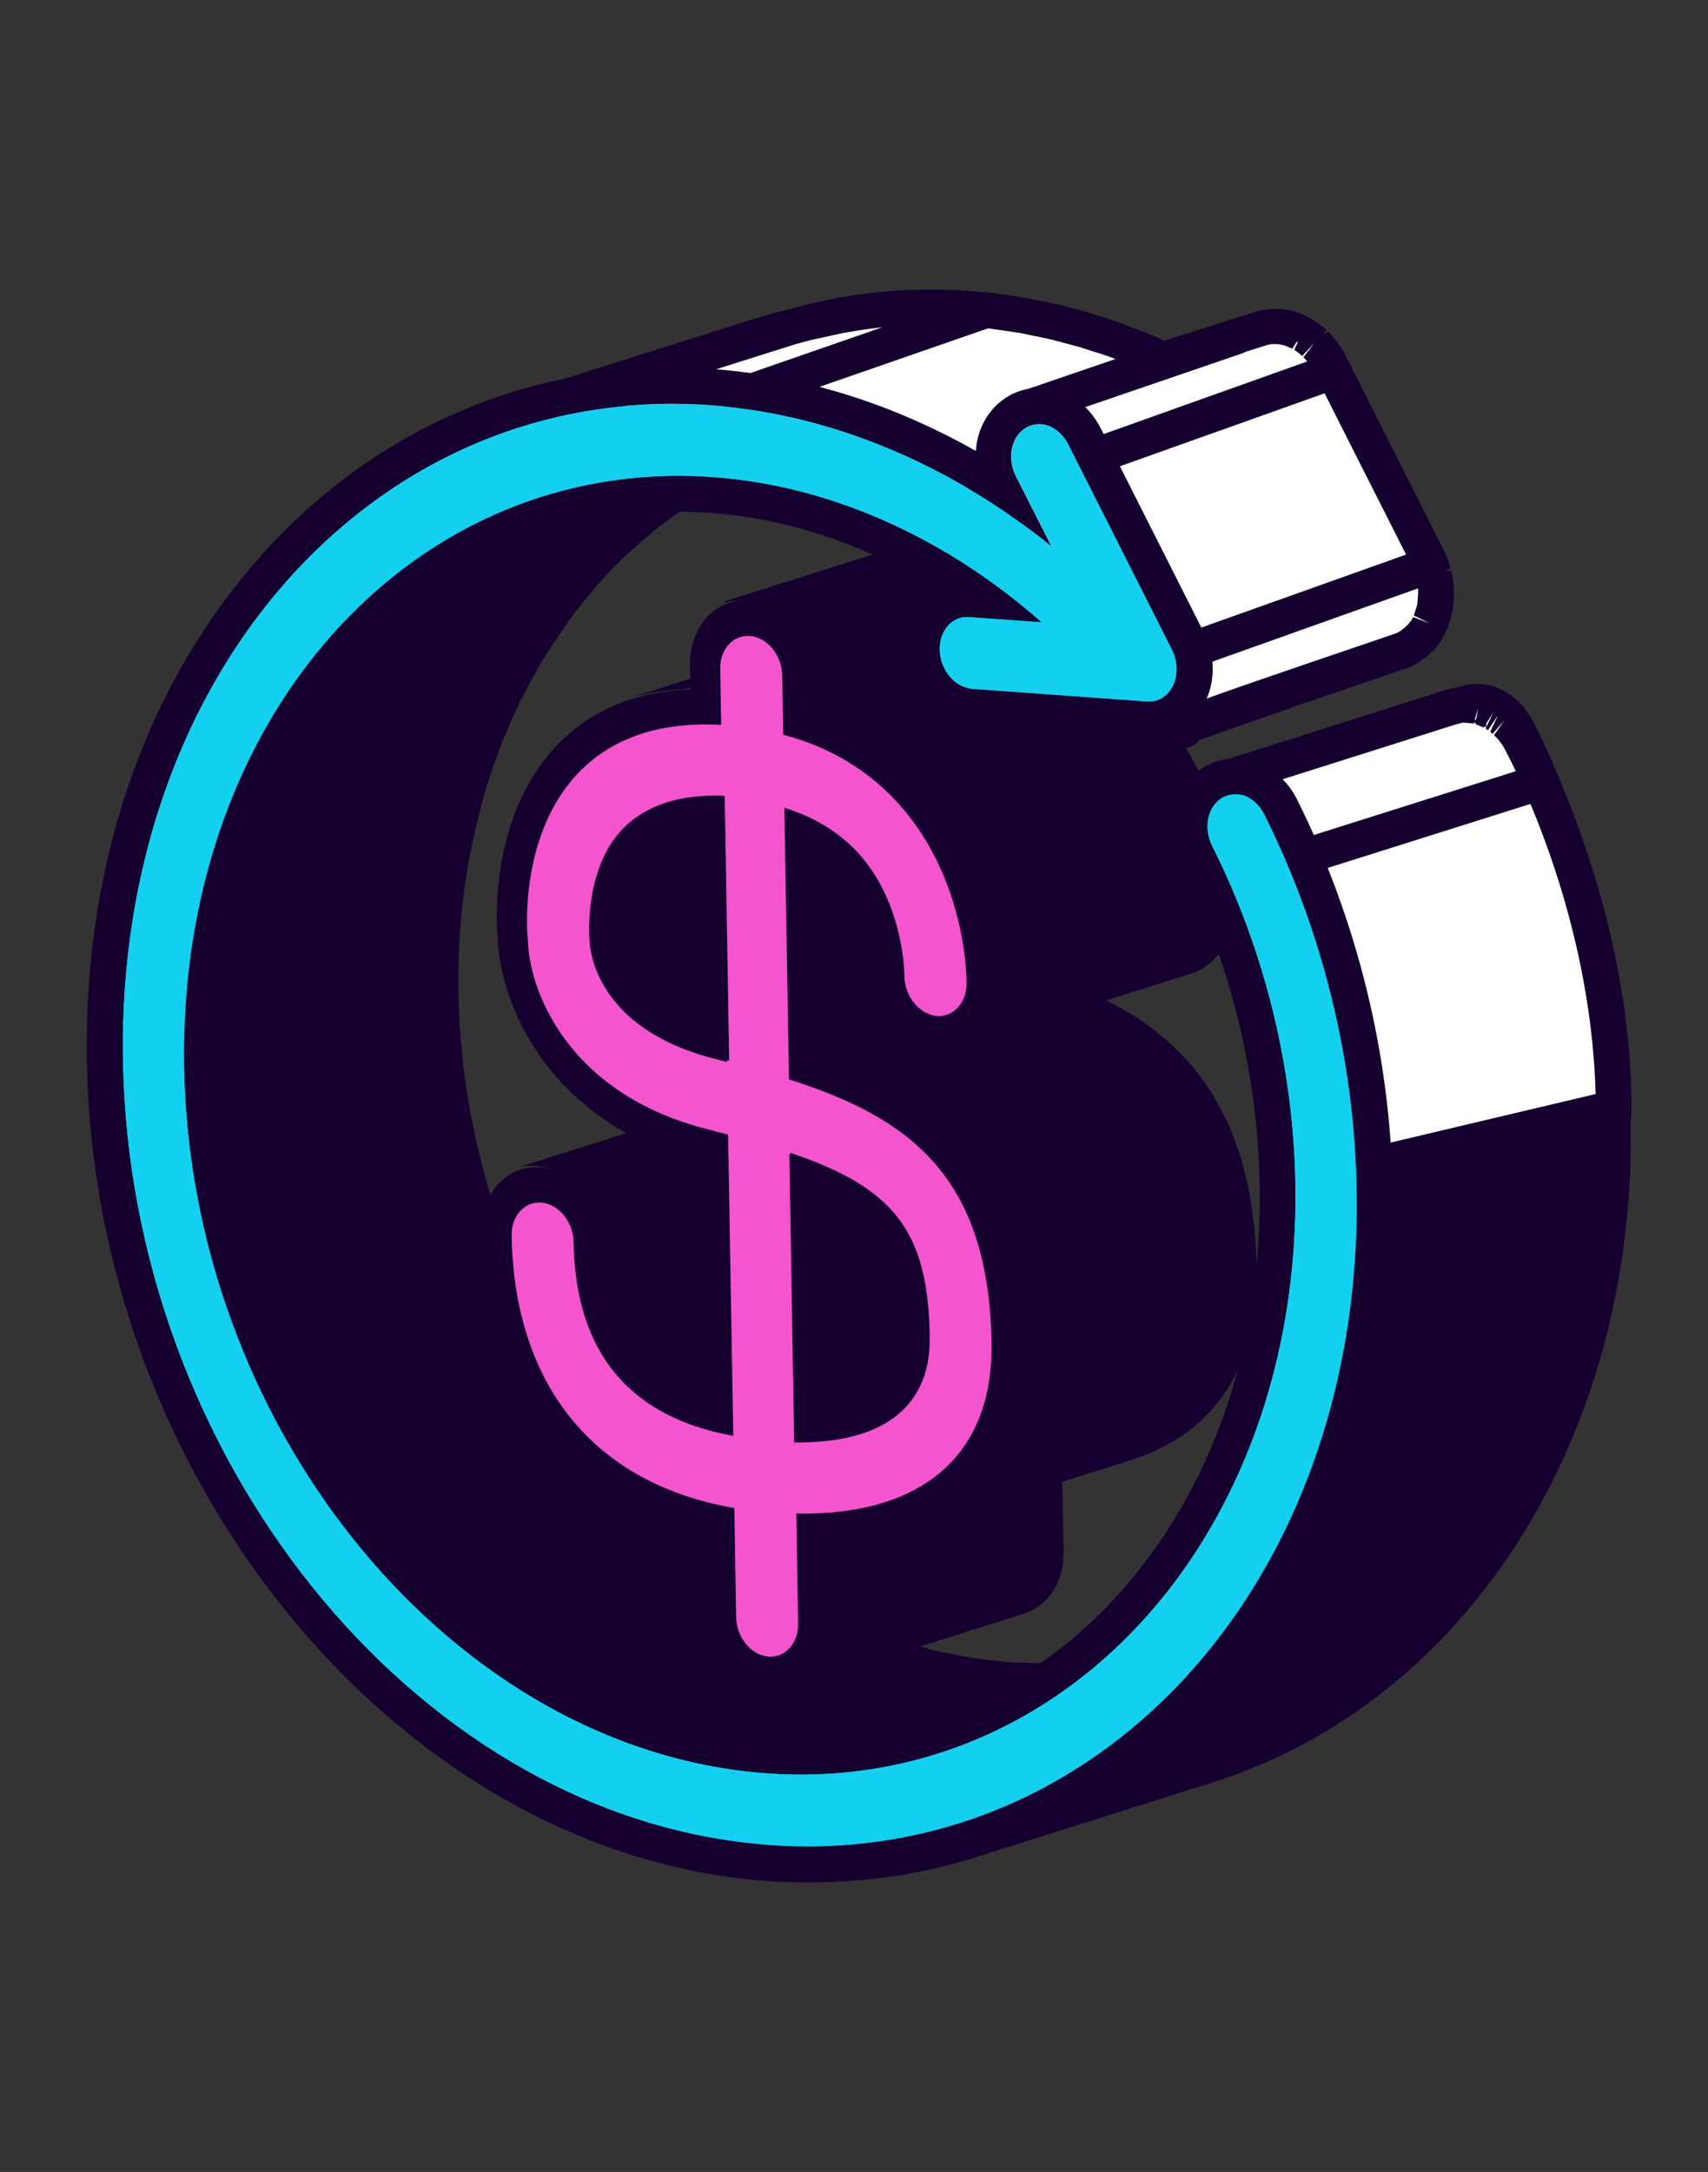 <svg width="118" height="150" viewBox="0 0 118 150" fill="none" xmlns="http://www.w3.org/2000/svg">
<rect x="0" y="0" width="118" height="150" fill="#333333" stroke="none"/>
<g clip-path="url(#clip0_72_34225)">
<path d="M112.705 77.172C112.705 76.493 112.668 75.814 112.631 75.136C112.619 74.864 112.582 74.593 112.569 74.321C112.545 73.865 112.508 73.408 112.471 72.964C112.446 72.668 112.434 72.359 112.397 72.063C112.36 71.742 112.31 71.409 112.273 71.088C112.212 70.545 112.138 70.002 112.063 69.459C112.026 69.2 112.002 68.953 111.965 68.694C111.915 68.398 111.854 68.102 111.804 67.806C111.681 67.09 111.558 66.387 111.409 65.683C111.348 65.412 111.311 65.128 111.249 64.856C111.163 64.474 111.064 64.091 110.978 63.721C110.916 63.474 110.866 63.227 110.805 62.981C110.57 62.043 110.324 61.117 110.04 60.192C110.027 60.142 110.003 60.093 109.99 60.031C109.62 58.81 109.225 57.613 108.781 56.416C108.695 56.194 108.608 55.984 108.522 55.762C108.152 54.799 107.769 53.837 107.35 52.886C107.313 52.788 107.276 52.689 107.238 52.603C106.856 51.727 106.436 50.863 106.017 50.011C105.93 49.839 105.832 49.666 105.733 49.505C105.733 49.505 105.721 49.493 105.721 49.481C105.597 49.283 105.462 49.086 105.313 48.913C105.313 48.913 105.313 48.901 105.301 48.888C105.202 48.777 105.104 48.666 105.005 48.555C104.993 48.543 104.968 48.518 104.956 48.506C104.931 48.481 104.906 48.469 104.894 48.444C104.845 48.407 104.807 48.358 104.758 48.321C104.684 48.247 104.598 48.185 104.524 48.123C104.524 48.123 104.499 48.111 104.487 48.099C104.474 48.099 104.462 48.086 104.45 48.074C104.4 48.037 104.351 48 104.302 47.963C104.228 47.913 104.153 47.864 104.092 47.827C104.067 47.815 104.042 47.802 104.018 47.778C104.005 47.778 103.993 47.765 103.968 47.753C103.944 47.741 103.907 47.716 103.882 47.704C103.808 47.667 103.746 47.63 103.672 47.593C103.611 47.556 103.536 47.531 103.475 47.506C103.413 47.481 103.339 47.457 103.265 47.432C103.191 47.407 103.129 47.383 103.055 47.37C103.018 47.37 102.981 47.358 102.956 47.346C102.944 47.346 102.932 47.346 102.919 47.346C102.895 47.346 102.87 47.346 102.858 47.333C102.784 47.321 102.722 47.296 102.648 47.284C102.574 47.272 102.5 47.259 102.426 47.247C102.426 47.247 102.401 47.247 102.389 47.247C102.327 47.247 102.253 47.247 102.191 47.235C102.105 47.235 102.031 47.235 101.945 47.235C101.858 47.235 101.759 47.235 101.673 47.247C101.574 47.247 101.476 47.272 101.377 47.284C101.254 47.309 101.118 47.346 100.994 47.383L84.422 52.615C84.422 52.615 84.496 52.603 84.533 52.59C84.237 52.677 83.94 52.788 83.669 52.961C83.397 53.121 83.163 53.318 82.953 53.541C82.842 53.306 82.731 53.059 82.595 52.825C82.509 52.664 82.422 52.516 82.336 52.356C82.2 52.097 82.052 51.85 81.892 51.603C81.843 51.517 81.793 51.43 81.744 51.344C81.707 51.282 81.657 51.233 81.62 51.171C81.522 51.011 81.423 50.863 81.312 50.702L97.564 45.569C97.835 45.482 98.094 45.359 98.341 45.199C98.415 45.149 98.489 45.1 98.563 45.038C98.724 44.915 98.884 44.791 99.032 44.643C99.069 44.606 99.119 44.582 99.156 44.544C99.23 44.458 99.304 44.359 99.378 44.273C99.378 44.273 99.39 44.248 99.403 44.248C99.403 44.248 99.403 44.248 99.415 44.236C99.477 44.15 99.538 44.051 99.6 43.952C99.649 43.866 99.699 43.792 99.748 43.705C99.773 43.656 99.797 43.619 99.822 43.57C99.834 43.545 99.847 43.508 99.859 43.483C99.896 43.409 99.921 43.335 99.945 43.273C99.97 43.2 100.007 43.125 100.032 43.039C100.057 42.965 100.081 42.891 100.106 42.805C100.131 42.73 100.143 42.657 100.168 42.57C100.168 42.521 100.192 42.471 100.192 42.422C100.192 42.422 100.192 42.41 100.192 42.397C100.192 42.373 100.192 42.348 100.205 42.336C100.217 42.262 100.229 42.175 100.242 42.101C100.242 42.015 100.266 41.941 100.266 41.854C100.266 41.768 100.279 41.682 100.279 41.595C100.279 41.509 100.279 41.422 100.279 41.336C100.279 41.287 100.279 41.237 100.279 41.176V41.151C100.279 41.114 100.279 41.089 100.279 41.052C100.279 40.954 100.266 40.855 100.254 40.756C100.254 40.645 100.229 40.546 100.217 40.435C100.192 40.312 100.18 40.188 100.143 40.065C100.143 40.016 100.118 39.966 100.106 39.929C100.106 39.905 100.094 39.88 100.081 39.855C100.057 39.781 100.044 39.707 100.02 39.633C99.945 39.386 99.859 39.152 99.76 38.917C99.723 38.831 99.686 38.757 99.649 38.671L92.48 24.492C92.393 24.331 92.307 24.171 92.208 24.011C92.208 24.011 92.196 23.986 92.183 23.974C92.06 23.776 91.912 23.579 91.764 23.406C91.764 23.406 91.764 23.406 91.764 23.393C91.665 23.282 91.567 23.171 91.468 23.06C91.443 23.036 91.418 23.023 91.406 22.999C91.381 22.974 91.357 22.949 91.332 22.937C91.295 22.9 91.258 22.863 91.209 22.826C91.135 22.752 91.048 22.69 90.974 22.628C90.962 22.628 90.95 22.604 90.937 22.604C90.925 22.604 90.912 22.579 90.9 22.567C90.851 22.53 90.801 22.493 90.764 22.468C90.69 22.419 90.616 22.369 90.555 22.332C90.53 22.32 90.493 22.295 90.468 22.283C90.456 22.283 90.444 22.271 90.419 22.258C90.394 22.246 90.37 22.221 90.332 22.209C90.258 22.172 90.197 22.135 90.123 22.098C90.061 22.061 89.987 22.036 89.913 22.011C89.851 21.987 89.777 21.962 89.716 21.937C89.641 21.913 89.58 21.888 89.506 21.876C89.469 21.876 89.432 21.851 89.395 21.851C89.382 21.851 89.37 21.851 89.358 21.851C89.333 21.851 89.321 21.851 89.296 21.839C89.222 21.826 89.16 21.802 89.086 21.789C89.012 21.777 88.938 21.765 88.864 21.752C88.864 21.752 88.839 21.752 88.827 21.752C88.765 21.752 88.691 21.74 88.63 21.74C88.543 21.74 88.457 21.74 88.37 21.74C88.284 21.74 88.185 21.74 88.099 21.752C88 21.752 87.889 21.777 87.79 21.802C87.655 21.826 87.531 21.863 87.408 21.9L85.582 22.48L80.201 24.183C80.004 24.097 79.806 24.011 79.597 23.924C79.313 23.801 79.041 23.665 78.757 23.554C78.683 23.517 78.597 23.492 78.523 23.468C78.165 23.32 77.807 23.184 77.449 23.048C77.166 22.937 76.882 22.814 76.586 22.715C76.499 22.69 76.425 22.666 76.339 22.628C75.981 22.505 75.623 22.394 75.265 22.283C74.981 22.197 74.685 22.085 74.401 21.999C74.315 21.974 74.229 21.95 74.142 21.925C73.772 21.814 73.402 21.728 73.032 21.629C72.748 21.555 72.464 21.468 72.168 21.394C72.081 21.37 71.995 21.357 71.909 21.345C71.514 21.259 71.119 21.185 70.724 21.098C70.44 21.037 70.156 20.975 69.873 20.925C69.799 20.913 69.712 20.901 69.638 20.889C69.206 20.814 68.762 20.753 68.33 20.703C68.059 20.666 67.787 20.617 67.503 20.58C67.38 20.568 67.257 20.555 67.133 20.543C66.43 20.469 65.739 20.42 65.048 20.383C65.01 20.383 64.986 20.383 64.949 20.383C64.838 20.383 64.739 20.383 64.628 20.383C63.949 20.358 63.283 20.346 62.617 20.358C62.505 20.358 62.394 20.358 62.271 20.358C62.16 20.358 62.049 20.37 61.938 20.383C61.099 20.407 60.26 20.457 59.445 20.531C59.433 20.531 59.408 20.531 59.396 20.531C59.396 20.531 59.396 20.531 59.383 20.531C59.322 20.531 59.26 20.543 59.198 20.555C58.668 20.617 58.137 20.679 57.606 20.753C57.409 20.777 57.212 20.814 57.014 20.852C56.718 20.901 56.422 20.95 56.126 21C56.052 21.012 55.978 21.037 55.904 21.049C55.459 21.135 55.027 21.234 54.596 21.345C54.386 21.394 54.164 21.444 53.954 21.493C53.312 21.654 52.683 21.839 52.053 22.036L35.481 27.268C35.814 27.157 36.159 27.071 36.492 26.985C18.821 31.859 6.296 50.036 6.679 73.013C7.172 101.704 27.632 127.162 52.288 129.753C57.631 130.321 62.74 129.753 67.454 128.248C67.417 128.248 67.38 128.272 67.343 128.285L83.916 123.052C84.619 122.83 85.31 122.584 85.989 122.312C86.162 122.238 86.347 122.176 86.519 122.102C87.149 121.843 87.778 121.584 88.395 121.288C88.445 121.263 88.494 121.238 88.543 121.214C89.197 120.905 89.851 120.56 90.481 120.214C90.641 120.128 90.814 120.029 90.974 119.93C91.542 119.61 92.097 119.276 92.64 118.919C92.714 118.869 92.8 118.82 92.875 118.77C93.479 118.376 94.084 117.956 94.664 117.524C94.812 117.413 94.96 117.302 95.108 117.191C95.614 116.808 96.108 116.414 96.589 116.006C96.688 115.932 96.774 115.858 96.873 115.772C97.428 115.291 97.971 114.797 98.502 114.291C98.637 114.168 98.761 114.032 98.884 113.908C99.329 113.464 99.773 113.02 100.205 112.551C100.279 112.477 100.353 112.403 100.414 112.329C100.451 112.292 100.476 112.255 100.501 112.218C100.945 111.724 101.377 111.218 101.809 110.712C101.883 110.614 101.957 110.515 102.043 110.429C102.389 109.997 102.722 109.565 103.055 109.12C103.105 109.046 103.166 108.985 103.216 108.923C103.265 108.861 103.302 108.787 103.351 108.726C103.968 107.874 104.561 107.01 105.116 106.109C105.153 106.06 105.19 106.011 105.215 105.961C105.264 105.887 105.301 105.801 105.35 105.715C105.832 104.925 106.301 104.123 106.733 103.296C106.745 103.271 106.757 103.247 106.782 103.222C106.819 103.148 106.856 103.074 106.893 103C107.251 102.321 107.584 101.618 107.917 100.914C107.967 100.816 108.016 100.729 108.053 100.63C108.078 100.569 108.102 100.507 108.127 100.458C108.448 99.742 108.744 99.026 109.04 98.286C109.053 98.249 109.077 98.212 109.09 98.175C109.139 98.064 109.164 97.94 109.213 97.829C109.435 97.249 109.645 96.669 109.842 96.077C109.879 95.966 109.929 95.855 109.966 95.731C110.003 95.633 110.027 95.522 110.064 95.423C110.262 94.831 110.435 94.226 110.607 93.621C110.632 93.51 110.669 93.412 110.706 93.3C110.706 93.276 110.718 93.239 110.731 93.214C110.928 92.498 111.113 91.77 111.274 91.042C111.274 90.993 111.298 90.944 111.311 90.906C111.348 90.758 111.372 90.61 111.397 90.462C111.521 89.919 111.632 89.364 111.73 88.809C111.755 88.698 111.78 88.574 111.804 88.463C111.829 88.327 111.841 88.192 111.866 88.043C111.952 87.525 112.039 86.995 112.113 86.464C112.138 86.304 112.162 86.143 112.187 85.983C112.187 85.909 112.199 85.822 112.212 85.748C112.31 85.02 112.384 84.28 112.458 83.539C112.458 83.502 112.458 83.478 112.458 83.441C112.458 83.441 112.458 83.441 112.458 83.428C112.532 82.638 112.582 81.849 112.619 81.047C112.619 80.973 112.619 80.886 112.631 80.812C112.631 80.652 112.631 80.504 112.631 80.343C112.656 79.726 112.668 79.109 112.668 78.492C112.668 78.344 112.668 78.196 112.668 78.048C112.668 77.764 112.668 77.48 112.668 77.197L112.705 77.172ZM38.948 32.513C39.121 32.34 39.318 32.18 39.491 32.019C40.034 31.513 40.602 31.032 41.169 30.563C41.392 30.378 41.614 30.193 41.848 30.02C42.514 29.502 43.206 29.008 43.897 28.539C43.995 28.478 44.094 28.404 44.193 28.33C44.39 28.194 44.612 28.083 44.822 27.959C45.044 27.959 45.266 27.922 45.476 27.922C45.55 27.922 45.636 27.922 45.711 27.922C45.883 27.922 46.068 27.922 46.241 27.922C46.883 27.922 47.512 27.922 48.166 27.947C48.277 27.947 48.388 27.947 48.499 27.947C49.178 27.984 49.869 28.033 50.548 28.108C51.486 28.206 52.424 28.342 53.349 28.515C53.534 28.552 53.732 28.601 53.917 28.638C54.287 28.712 54.657 28.799 55.027 28.885C54.781 28.959 54.521 29.021 54.275 29.107L37.702 34.339C37.702 34.339 37.64 34.364 37.603 34.376C37.356 34.45 37.122 34.549 36.875 34.635C37.529 33.907 38.22 33.216 38.911 32.538L38.948 32.513ZM50.067 106.801C49.45 106.319 48.845 105.813 48.253 105.295C48.203 105.246 48.154 105.196 48.105 105.159C47.475 104.604 46.858 104.012 46.254 103.407C46.118 103.271 45.982 103.136 45.846 103C45.76 102.913 45.686 102.815 45.599 102.728C45.649 102.753 45.698 102.778 45.748 102.79C46.068 102.926 46.389 103.049 46.71 103.16C46.772 103.185 46.834 103.197 46.883 103.222C46.982 103.259 47.08 103.284 47.179 103.321C47.377 103.382 47.562 103.456 47.759 103.506C47.969 103.567 48.191 103.617 48.401 103.678C48.524 103.715 48.635 103.74 48.759 103.777C48.82 103.79 48.882 103.814 48.944 103.827C49.388 103.925 49.832 104.024 50.289 104.098C50.326 104.098 50.363 104.11 50.4 104.123L50.449 107.109C50.313 106.998 50.165 106.899 50.03 106.788L50.067 106.801ZM53.448 53.01C53.497 52.837 53.559 52.664 53.621 52.492C53.658 52.405 53.682 52.306 53.719 52.22C53.806 51.986 53.904 51.751 54.003 51.517C54.028 51.467 54.04 51.43 54.065 51.381C54.139 51.208 54.225 51.048 54.312 50.887C54.534 50.949 54.756 51.011 54.966 51.085C55.027 51.109 55.101 51.122 55.163 51.147C55.546 51.282 55.904 51.43 56.274 51.578C56.36 51.615 56.434 51.653 56.52 51.69C56.669 51.751 56.804 51.825 56.952 51.899L53.46 53.01H53.448ZM50.079 41.632C50.301 41.558 50.523 41.509 50.77 41.496C51.005 41.472 51.251 41.472 51.498 41.496C51.782 41.521 52.066 41.595 52.337 41.682C52.337 41.682 52.337 41.682 52.35 41.682C52.621 41.768 52.88 41.891 53.127 42.039C53.127 42.039 53.139 42.039 53.152 42.052C53.398 42.2 53.633 42.373 53.855 42.57C53.966 42.669 54.065 42.792 54.176 42.903L50.795 43.965C50.61 44.026 50.449 44.125 50.289 44.236C50.239 44.273 50.202 44.31 50.165 44.347C50.116 44.397 50.054 44.434 50.005 44.483C49.956 44.532 49.919 44.594 49.869 44.643C49.844 44.68 49.82 44.717 49.795 44.754C49.795 44.754 49.795 44.767 49.783 44.779C49.758 44.816 49.733 44.865 49.709 44.915C49.684 44.952 49.672 45.001 49.647 45.038C49.635 45.075 49.61 45.112 49.598 45.161C49.585 45.199 49.573 45.236 49.561 45.273C49.548 45.31 49.536 45.347 49.524 45.384C49.524 45.421 49.511 45.445 49.499 45.482C49.499 45.519 49.487 45.556 49.474 45.593C49.474 45.63 49.462 45.667 49.45 45.717C49.45 45.754 49.45 45.803 49.437 45.84C49.437 45.877 49.437 45.927 49.437 45.964C49.437 46.013 49.437 46.05 49.437 46.099C49.437 46.112 49.437 46.124 49.437 46.136V46.322L43.304 48.259C43.884 48.074 44.501 47.938 45.131 47.827C45.266 47.802 45.414 47.79 45.55 47.765C46.142 47.679 46.747 47.605 47.377 47.58L49.437 46.926L49.474 48.901L48.425 49.234C48.142 49.32 47.858 49.419 47.574 49.505L44.057 50.616C43.576 50.764 43.119 50.949 42.675 51.159C42.527 51.233 42.391 51.307 42.255 51.393C41.971 51.541 41.688 51.702 41.416 51.875C41.256 51.973 41.108 52.097 40.96 52.208C40.725 52.38 40.491 52.553 40.269 52.751C40.12 52.886 39.972 53.035 39.837 53.17C39.701 53.306 39.565 53.417 39.429 53.553C39.306 53.689 39.183 53.824 39.072 53.96C38.961 54.108 38.849 54.244 38.738 54.392C38.677 54.478 38.627 54.552 38.566 54.639C38.492 54.75 38.417 54.861 38.343 54.972C38.306 55.034 38.257 55.095 38.22 55.157C38.146 55.281 38.072 55.416 37.998 55.54C37.949 55.614 37.899 55.7 37.862 55.774C37.85 55.799 37.825 55.836 37.813 55.86C37.69 56.095 37.578 56.317 37.48 56.551C37.48 56.551 37.48 56.576 37.467 56.589C37.443 56.638 37.43 56.675 37.418 56.724C37.344 56.897 37.27 57.082 37.196 57.255C37.171 57.317 37.159 57.366 37.134 57.428C37.097 57.514 37.072 57.6 37.035 57.699C36.998 57.785 36.974 57.872 36.937 57.958C36.9 58.069 36.875 58.168 36.838 58.279C36.813 58.365 36.776 58.464 36.752 58.551C36.752 58.588 36.727 58.637 36.715 58.686C36.665 58.859 36.628 59.02 36.591 59.192C36.579 59.266 36.554 59.328 36.542 59.402C36.542 59.414 36.542 59.427 36.542 59.451C36.48 59.723 36.431 59.982 36.381 60.229C36.381 60.291 36.357 60.352 36.357 60.426C36.32 60.636 36.283 60.846 36.258 61.043C36.258 61.043 36.258 61.043 36.258 61.056C36.221 61.34 36.196 61.611 36.172 61.882C36.172 61.882 36.172 61.882 36.172 61.895C36.172 61.932 36.172 61.969 36.172 62.006C36.147 62.24 36.135 62.475 36.122 62.684C36.122 62.709 36.122 62.734 36.122 62.759C36.122 62.808 36.122 62.845 36.122 62.907C36.122 63.129 36.122 63.326 36.122 63.511C36.122 63.548 36.122 63.585 36.122 63.61C36.122 63.647 36.122 63.672 36.122 63.696C36.122 63.758 36.122 63.807 36.122 63.869C36.122 63.968 36.122 64.054 36.122 64.141C36.122 64.19 36.122 64.227 36.122 64.264C36.122 64.289 36.122 64.313 36.122 64.338C36.122 64.4 36.122 64.449 36.122 64.499C36.122 64.523 36.122 64.548 36.122 64.56C36.122 64.634 36.122 64.696 36.135 64.745C36.135 64.745 36.135 64.745 36.135 64.758C36.135 64.758 36.135 64.77 36.135 64.782C36.135 64.869 36.135 64.955 36.135 65.041C36.135 65.177 36.147 65.313 36.172 65.461C36.172 65.473 36.172 65.486 36.172 65.498C36.184 65.646 36.209 65.794 36.233 65.955C36.233 66.004 36.258 66.066 36.258 66.115C36.27 66.201 36.295 66.288 36.307 66.374C36.32 66.448 36.332 66.522 36.357 66.609C36.369 66.683 36.394 66.757 36.406 66.819C36.443 66.967 36.48 67.127 36.529 67.287C36.554 67.362 36.566 67.423 36.591 67.497C36.616 67.584 36.653 67.658 36.678 67.744C36.715 67.855 36.752 67.978 36.801 68.09C36.863 68.262 36.937 68.435 36.998 68.62C37.048 68.731 37.097 68.855 37.147 68.966C37.171 69.015 37.184 69.064 37.208 69.101C37.27 69.249 37.356 69.398 37.43 69.558C37.48 69.657 37.529 69.755 37.578 69.854C37.739 70.15 37.899 70.447 38.084 70.743C38.084 70.743 38.084 70.743 38.084 70.755C38.27 71.051 38.467 71.347 38.689 71.644C38.763 71.742 38.837 71.829 38.911 71.927C39.022 72.075 39.133 72.224 39.257 72.372C39.294 72.421 39.343 72.47 39.392 72.52C39.516 72.668 39.652 72.803 39.787 72.951C39.886 73.063 39.985 73.174 40.084 73.272C40.145 73.334 40.219 73.396 40.281 73.457C40.38 73.544 40.478 73.643 40.565 73.729C40.651 73.815 40.737 73.902 40.824 73.976C40.972 74.099 41.12 74.223 41.281 74.346C41.342 74.395 41.404 74.457 41.466 74.506C41.49 74.531 41.515 74.556 41.552 74.58C41.786 74.766 42.033 74.938 42.28 75.111C42.342 75.148 42.403 75.197 42.465 75.234C42.539 75.284 42.613 75.333 42.687 75.382C42.798 75.457 42.922 75.531 43.033 75.617C43.292 75.777 43.551 75.925 43.822 76.074C43.822 76.074 43.822 76.074 43.835 76.074C44.106 76.222 44.378 76.357 44.662 76.493C44.81 76.567 44.958 76.629 45.106 76.691C45.192 76.728 45.279 76.765 45.365 76.802C45.439 76.826 45.501 76.863 45.575 76.9C45.859 77.024 46.155 77.135 46.463 77.246L35.653 80.664C35.876 80.59 36.098 80.553 36.332 80.528C36.566 80.504 36.813 80.504 37.06 80.528C37.344 80.553 37.628 80.627 37.899 80.713C37.899 80.713 37.899 80.713 37.912 80.713C38.183 80.8 38.442 80.923 38.689 81.071C38.689 81.071 38.701 81.071 38.714 81.084C38.961 81.232 39.195 81.404 39.417 81.602C39.528 81.701 39.627 81.824 39.738 81.935L36.369 82.996C36.184 83.058 36.024 83.157 35.863 83.268C35.814 83.305 35.777 83.342 35.74 83.379C35.69 83.428 35.629 83.465 35.579 83.515C35.53 83.564 35.493 83.626 35.444 83.675C35.419 83.712 35.394 83.749 35.37 83.786C35.37 83.786 35.37 83.799 35.357 83.811C35.333 83.848 35.308 83.897 35.283 83.947C35.258 83.984 35.246 84.033 35.221 84.07C35.209 84.107 35.184 84.144 35.172 84.193C35.16 84.23 35.147 84.267 35.135 84.317C35.123 84.354 35.11 84.391 35.098 84.44C35.098 84.44 35.086 84.514 35.073 84.539C35.073 84.576 35.061 84.613 35.049 84.662C35.049 84.699 35.036 84.736 35.024 84.786C35.024 84.823 35.024 84.872 35.012 84.909C35.012 84.946 35.012 84.996 35.012 85.032C35.012 85.082 35.012 85.119 35.012 85.168C35.012 85.181 35.012 85.193 35.012 85.205C35.012 85.427 35.024 85.662 35.036 85.884C35.012 85.822 34.987 85.761 34.962 85.687C34.925 85.588 34.888 85.489 34.851 85.39C34.518 84.49 34.21 83.564 33.926 82.638C33.839 82.342 33.741 82.046 33.654 81.75C33.568 81.466 33.494 81.182 33.42 80.899C33.321 80.528 33.222 80.146 33.136 79.776C33.062 79.492 33 79.208 32.926 78.924C32.864 78.677 32.815 78.418 32.766 78.171C32.605 77.406 32.457 76.641 32.334 75.864C32.297 75.666 32.26 75.481 32.235 75.284C32.112 74.469 32.001 73.655 31.927 72.828C31.914 72.68 31.902 72.52 31.89 72.372C31.828 71.742 31.779 71.113 31.741 70.484C31.704 69.842 31.68 69.213 31.668 68.558C31.655 67.472 31.668 66.399 31.717 65.338C31.717 65.165 31.741 64.98 31.754 64.807C31.803 63.943 31.877 63.079 31.976 62.24C32.001 62.068 32.013 61.895 32.038 61.722C32.161 60.784 32.309 59.871 32.482 58.958C32.519 58.76 32.568 58.563 32.605 58.365C32.778 57.514 32.975 56.687 33.185 55.86C33.21 55.774 33.235 55.675 33.247 55.589C33.494 54.713 33.765 53.849 34.049 53.01C34.123 52.788 34.21 52.566 34.284 52.343C34.53 51.653 34.802 50.986 35.086 50.32C35.16 50.135 35.234 49.95 35.32 49.764C35.69 48.938 36.085 48.123 36.505 47.333C36.616 47.124 36.739 46.914 36.863 46.704C37.184 46.124 37.517 45.532 37.875 44.976C38.146 44.557 38.43 44.15 38.714 43.73C38.985 43.335 39.257 42.916 39.541 42.533C39.639 42.397 39.75 42.274 39.849 42.138C40.306 41.546 40.787 40.966 41.268 40.411C41.342 40.324 41.428 40.225 41.503 40.139C42.058 39.522 42.638 38.93 43.242 38.35C43.391 38.202 43.551 38.066 43.712 37.93C44.18 37.498 44.662 37.091 45.143 36.696C45.328 36.536 45.526 36.388 45.723 36.24C46.192 35.882 46.673 35.536 47.154 35.203C48.314 35.203 49.487 35.24 50.671 35.376C54.127 35.734 57.532 36.672 60.815 38.128L50.054 41.533L50.079 41.632ZM62.913 97.792L67.836 96.237C67.812 96.348 67.799 96.484 67.775 96.595C67.775 96.62 67.775 96.645 67.762 96.669C67.614 97.237 67.429 97.78 67.195 98.286C67.195 98.298 67.195 98.311 67.17 98.335C67.084 98.533 66.96 98.693 66.862 98.891C66.343 98.804 65.837 98.693 65.344 98.57C65.22 98.545 65.109 98.508 64.998 98.471C64.579 98.36 64.171 98.237 63.764 98.113C63.666 98.076 63.567 98.051 63.468 98.014C63.271 97.953 63.098 97.866 62.913 97.792ZM69.959 127.335C69.959 127.335 69.984 127.335 69.996 127.322C69.996 127.322 69.971 127.322 69.971 127.335H69.959ZM82.41 115.648C81.769 116.352 81.114 117.018 80.436 117.672C80.263 117.845 80.078 118.005 79.893 118.166C79.338 118.672 78.782 119.153 78.202 119.622C77.98 119.807 77.758 119.992 77.523 120.165C76.857 120.683 76.178 121.177 75.475 121.646C75.475 121.646 75.463 121.646 75.45 121.658C75.278 121.769 75.105 121.893 74.92 122.004C74.796 122.078 74.66 122.152 74.537 122.226C74.278 122.238 74.019 122.263 73.747 122.275C73.538 122.275 73.316 122.275 73.106 122.287C72.464 122.287 71.835 122.287 71.181 122.263C71.045 122.263 70.921 122.263 70.786 122.263C70.132 122.226 69.465 122.176 68.799 122.115C68.404 122.078 68.022 122.016 67.627 121.954C67.207 121.893 66.787 121.843 66.38 121.769C66.035 121.707 65.677 121.633 65.331 121.572C64.974 121.498 64.616 121.436 64.258 121.35C64.529 121.276 64.788 121.201 65.06 121.115L73.056 118.585L81.62 115.883C81.904 115.796 82.176 115.685 82.447 115.587C82.422 115.611 82.41 115.636 82.385 115.661L82.41 115.648ZM72.995 117.29C72.995 117.29 73.032 117.265 73.044 117.253C73.032 117.253 73.007 117.277 72.995 117.29ZM72.254 114.859C71.748 114.859 71.23 114.859 70.724 114.834C70.613 114.834 70.502 114.834 70.391 114.834C69.835 114.809 69.268 114.76 68.7 114.698C68.367 114.661 68.034 114.612 67.701 114.562C67.343 114.513 66.985 114.464 66.639 114.402C66.343 114.353 66.047 114.291 65.751 114.229C65.43 114.168 65.109 114.106 64.776 114.032C64.468 113.958 64.171 113.884 63.875 113.797C63.776 113.773 63.666 113.748 63.567 113.711L70.773 111.428C71.045 111.342 71.292 111.218 71.526 111.07C71.588 111.033 71.65 110.996 71.699 110.959C71.909 110.811 72.106 110.651 72.291 110.453C72.291 110.441 72.316 110.429 72.328 110.416C72.328 110.416 72.328 110.416 72.341 110.404C72.341 110.392 72.365 110.379 72.378 110.367C72.452 110.28 72.526 110.194 72.6 110.108C72.649 110.046 72.686 109.972 72.736 109.91C72.736 109.898 72.76 109.886 72.772 109.861C72.772 109.861 72.785 109.836 72.797 109.824C72.847 109.737 72.896 109.651 72.945 109.565C72.982 109.491 73.032 109.404 73.069 109.318C73.069 109.318 73.069 109.293 73.081 109.281V109.256C73.106 109.207 73.13 109.145 73.155 109.083C73.18 109.009 73.217 108.935 73.241 108.849C73.266 108.775 73.291 108.701 73.316 108.615C73.316 108.615 73.316 108.615 73.316 108.602C73.316 108.602 73.316 108.602 73.316 108.59C73.328 108.528 73.353 108.454 73.365 108.392C73.377 108.318 73.402 108.244 73.414 108.158C73.427 108.084 73.439 107.998 73.451 107.923C73.451 107.911 73.451 107.899 73.451 107.874V107.849C73.451 107.788 73.463 107.738 73.463 107.677C73.463 107.59 73.476 107.516 73.476 107.43C73.476 107.343 73.476 107.257 73.476 107.171C73.476 107.146 73.476 107.121 73.476 107.084L73.389 102.333L78.128 100.84C78.634 100.68 79.103 100.495 79.56 100.297C79.658 100.248 79.769 100.211 79.868 100.162C80.312 99.952 80.732 99.73 81.139 99.495C81.201 99.458 81.25 99.421 81.312 99.384C81.67 99.162 82.015 98.915 82.336 98.656C82.41 98.594 82.484 98.545 82.558 98.483C82.904 98.187 83.237 97.879 83.545 97.545C83.57 97.521 83.595 97.496 83.62 97.471C83.681 97.41 83.731 97.323 83.792 97.262C83.94 97.089 84.088 96.916 84.224 96.731C84.261 96.682 84.311 96.632 84.347 96.583C84.409 96.496 84.459 96.41 84.52 96.336C84.594 96.225 84.681 96.114 84.755 95.991C84.792 95.941 84.829 95.879 84.866 95.83C84.94 95.707 85.014 95.571 85.088 95.435C85.125 95.361 85.174 95.287 85.211 95.213C85.224 95.189 85.236 95.164 85.248 95.139C85.359 94.929 85.471 94.719 85.569 94.497C85.582 94.473 85.594 94.436 85.606 94.411C85.631 94.362 85.656 94.3 85.68 94.251C85.73 94.127 85.791 94.004 85.841 93.88C85.89 93.757 85.927 93.634 85.976 93.498C86.001 93.448 86.013 93.387 86.038 93.337C86.038 93.3 86.063 93.276 86.075 93.239C86.149 93.029 86.211 92.819 86.273 92.597C86.285 92.548 86.297 92.486 86.31 92.437C86.322 92.375 86.347 92.301 86.359 92.239C86.384 92.141 86.408 92.042 86.433 91.943C86.482 91.733 86.519 91.511 86.569 91.289C86.569 91.289 86.569 91.277 86.569 91.264C86.606 91.03 86.655 90.783 86.68 90.536C86.68 90.45 86.704 90.351 86.704 90.265C86.704 90.178 86.729 90.092 86.729 90.006C86.729 89.919 86.754 89.845 86.754 89.759C86.779 89.5 86.791 89.24 86.803 88.969C86.803 88.957 86.803 88.944 86.803 88.932C86.816 88.624 86.828 88.303 86.816 87.994C86.816 87.895 86.816 87.797 86.816 87.698C86.816 87.278 86.791 86.871 86.778 86.464C86.766 86.217 86.742 85.983 86.729 85.736C86.717 85.538 86.704 85.341 86.68 85.144C86.68 85.032 86.668 84.909 86.655 84.786C86.606 84.267 86.532 83.774 86.458 83.28C86.458 83.256 86.458 83.231 86.458 83.206C86.458 83.206 86.458 83.206 86.458 83.194C86.371 82.651 86.273 82.133 86.162 81.627C86.149 81.565 86.124 81.503 86.112 81.442C86.05 81.195 85.989 80.96 85.927 80.726C85.865 80.467 85.804 80.207 85.73 79.961C85.705 79.862 85.668 79.776 85.631 79.677C85.582 79.516 85.532 79.368 85.471 79.208C85.347 78.838 85.199 78.468 85.063 78.122C85.002 77.986 84.952 77.838 84.891 77.703C84.866 77.628 84.829 77.554 84.804 77.493C84.755 77.382 84.693 77.283 84.631 77.184C84.397 76.715 84.162 76.259 83.903 75.827C83.854 75.74 83.805 75.629 83.755 75.543C83.681 75.42 83.607 75.321 83.521 75.197C83.447 75.074 83.36 74.963 83.286 74.852C83.064 74.531 82.83 74.223 82.595 73.926C82.546 73.865 82.509 73.803 82.46 73.754C82.447 73.741 82.435 73.717 82.422 73.704C82.139 73.359 81.83 73.038 81.522 72.717C81.522 72.717 81.509 72.705 81.497 72.692C81.46 72.655 81.423 72.618 81.386 72.581C81.164 72.359 80.929 72.137 80.695 71.927C80.633 71.878 80.572 71.829 80.51 71.779C80.411 71.693 80.312 71.619 80.214 71.532C80.09 71.434 79.979 71.335 79.868 71.236C79.732 71.125 79.584 71.026 79.436 70.915C79.337 70.841 79.251 70.78 79.152 70.706C79.103 70.669 79.054 70.632 79.017 70.607C78.72 70.397 78.412 70.2 78.103 70.015C78.103 70.015 78.091 70.015 78.079 70.002C78.029 69.965 77.968 69.941 77.918 69.916C77.647 69.755 77.363 69.583 77.091 69.435C77.042 69.41 76.981 69.385 76.931 69.348C76.758 69.262 76.586 69.175 76.425 69.089L82.361 67.213C82.632 67.127 82.879 67.004 83.114 66.856C83.175 66.819 83.225 66.781 83.286 66.744C83.521 66.584 83.731 66.411 83.928 66.201C84.027 66.09 84.113 65.979 84.2 65.868C84.224 65.831 84.249 65.794 84.273 65.757C84.286 65.733 84.311 65.708 84.323 65.683C84.347 65.646 84.372 65.621 84.397 65.585C84.446 65.498 84.496 65.412 84.545 65.325C84.57 65.276 84.594 65.227 84.619 65.177C84.619 65.165 84.631 65.153 84.644 65.14C84.644 65.14 84.644 65.128 84.656 65.116C86.556 70.397 87.593 75.975 87.692 81.553C87.939 96.114 81.793 108.306 72.267 114.883L72.254 114.859Z" fill="#15002F"/>
<path d="M88.913 22.653C88.852 22.641 88.778 22.628 88.716 22.616C88.642 22.616 88.58 22.591 88.506 22.591L89.111 22.715C89.172 22.739 89.234 22.752 89.308 22.776C89.37 22.801 89.432 22.826 89.493 22.851C89.555 22.875 89.617 22.9 89.691 22.937C89.752 22.974 89.814 22.999 89.888 23.036C89.913 23.048 89.938 23.06 89.962 23.085C89.975 23.085 89.987 23.097 89.999 23.11C90.024 23.122 90.049 23.134 90.073 23.159C90.147 23.196 90.209 23.245 90.271 23.295C90.32 23.32 90.357 23.357 90.406 23.393C90.419 23.393 90.431 23.418 90.444 23.418C90.456 23.418 90.468 23.443 90.481 23.443C90.555 23.505 90.629 23.566 90.703 23.628C90.74 23.665 90.777 23.702 90.814 23.739C90.838 23.764 90.863 23.776 90.876 23.801C90.9 23.825 90.912 23.838 90.937 23.863C91.036 23.961 91.135 24.06 91.221 24.171C91.221 24.171 91.221 24.171 91.221 24.183C91.357 24.356 91.493 24.529 91.603 24.714C91.603 24.714 91.616 24.739 91.628 24.751C91.715 24.899 91.801 25.047 91.887 25.195L98.625 38.51C98.662 38.584 98.699 38.658 98.736 38.745C98.835 38.967 98.921 39.189 98.983 39.411C99.008 39.485 99.02 39.547 99.032 39.621C99.032 39.645 99.032 39.67 99.045 39.695C99.045 39.744 99.069 39.781 99.082 39.831C99.106 39.942 99.131 40.065 99.143 40.176C99.156 40.275 99.168 40.374 99.18 40.472C99.18 40.571 99.193 40.657 99.205 40.756C99.205 40.781 99.205 40.818 99.205 40.843C99.205 40.843 99.205 40.855 99.205 40.867C99.205 40.916 99.205 40.966 99.205 41.015C99.205 41.102 99.205 41.176 99.205 41.262C99.205 41.336 99.205 41.422 99.193 41.496C99.193 41.571 99.18 41.645 99.168 41.731C99.168 41.805 99.143 41.879 99.131 41.953C99.131 41.978 99.131 41.99 99.119 42.015C99.119 42.015 99.119 42.027 99.119 42.039C99.119 42.089 99.106 42.138 99.094 42.175C99.082 42.249 99.057 42.323 99.045 42.397C99.02 42.471 99.008 42.545 98.983 42.62C98.958 42.694 98.934 42.767 98.909 42.842C98.884 42.916 98.859 42.977 98.823 43.039C98.81 43.064 98.798 43.088 98.785 43.125C98.761 43.175 98.736 43.212 98.724 43.261C98.687 43.347 98.637 43.422 98.588 43.496C98.526 43.582 98.477 43.668 98.415 43.755C98.415 43.755 98.415 43.755 98.403 43.767C98.403 43.767 98.391 43.779 98.378 43.792C98.304 43.878 98.243 43.965 98.168 44.051C98.132 44.088 98.094 44.113 98.057 44.15C97.922 44.285 97.774 44.409 97.626 44.52C97.552 44.569 97.49 44.619 97.416 44.668C97.181 44.804 96.947 44.927 96.688 45.014C96.688 45.014 81.62 50.135 81.707 50.283C81.744 50.332 81.781 50.394 81.818 50.443L68.219 35.339L40.133 28.576C39.812 28.663 38.726 27.676 38.405 27.774L53.966 22.863C54.558 22.678 55.151 22.505 55.755 22.357C55.953 22.308 56.15 22.271 56.36 22.221C56.767 22.122 57.175 22.036 57.582 21.95C57.656 21.937 57.718 21.913 57.792 21.9C58.063 21.851 58.347 21.802 58.631 21.765C58.816 21.74 59.001 21.703 59.186 21.666C59.68 21.592 60.173 21.53 60.679 21.481C60.741 21.481 60.79 21.468 60.852 21.456C60.852 21.456 60.852 21.456 60.864 21.456C60.877 21.456 60.901 21.456 60.914 21.456C61.691 21.382 62.468 21.345 63.258 21.32C63.357 21.32 63.468 21.308 63.567 21.308C63.678 21.308 63.776 21.308 63.888 21.308C64.517 21.308 65.146 21.308 65.776 21.333C65.874 21.333 65.973 21.333 66.072 21.333C66.097 21.333 66.133 21.333 66.158 21.333C66.812 21.37 67.454 21.419 68.12 21.481C68.231 21.481 68.355 21.506 68.466 21.518C68.725 21.543 68.984 21.592 69.243 21.629C69.65 21.691 70.07 21.74 70.477 21.814C70.551 21.826 70.625 21.839 70.699 21.851C70.971 21.9 71.23 21.962 71.501 22.011C71.872 22.085 72.242 22.16 72.612 22.246C72.686 22.258 72.772 22.271 72.847 22.295C73.118 22.357 73.389 22.443 73.661 22.505C74.007 22.591 74.352 22.678 74.71 22.789C74.796 22.814 74.87 22.826 74.957 22.851C75.228 22.937 75.5 23.023 75.771 23.11C76.104 23.221 76.45 23.32 76.783 23.443C76.857 23.468 76.944 23.492 77.017 23.517C77.289 23.616 77.561 23.727 77.832 23.825C78.165 23.949 78.511 24.072 78.844 24.22C78.918 24.245 78.992 24.27 79.066 24.307C79.325 24.418 79.597 24.541 79.856 24.665C80.041 24.751 80.238 24.825 80.423 24.911L85.471 23.32L87.186 22.776C87.309 22.739 87.42 22.715 87.544 22.69C87.642 22.678 87.741 22.653 87.84 22.653C87.926 22.653 88.013 22.641 88.099 22.641C88.173 22.641 88.259 22.641 88.333 22.641" fill="white"/>
<path d="M81.818 51.628C81.485 51.628 81.139 51.492 80.905 51.221L67.553 36.4L39.997 29.761C39.504 29.736 39.047 29.44 38.603 29.169C38.479 29.095 38.368 29.008 38.257 28.959C37.788 28.91 37.369 28.589 37.221 28.108C37.011 27.453 37.369 26.762 38.023 26.565L53.584 21.641C54.201 21.444 54.818 21.271 55.435 21.111C55.57 21.074 55.706 21.049 55.854 21.012L56.064 20.962C56.483 20.864 56.903 20.765 57.335 20.679L57.557 20.629C57.755 20.592 57.977 20.555 58.186 20.518L58.989 20.383C59.495 20.308 60.013 20.247 60.531 20.185C60.556 20.185 60.605 20.185 60.667 20.173C60.667 20.173 60.79 20.16 60.852 20.16C61.58 20.086 62.394 20.037 63.209 20.012C63.369 20.012 63.456 20 63.542 20H63.752C64.505 20 65.159 20 65.813 20.037H66.121C66.121 20.037 66.245 20.049 66.257 20.049C66.886 20.086 67.565 20.136 68.244 20.197L68.602 20.235C68.774 20.247 68.935 20.284 69.108 20.308L69.601 20.383C69.959 20.432 70.305 20.481 70.662 20.543L70.872 20.568C71.057 20.605 71.23 20.642 71.403 20.679L71.884 20.777C72.205 20.839 72.526 20.901 72.847 20.975L73.106 21.024C73.278 21.061 73.451 21.111 73.624 21.16L74.142 21.296C74.426 21.37 74.71 21.444 75.006 21.53L75.265 21.604C75.438 21.654 75.623 21.715 75.796 21.777L76.289 21.937C76.573 22.024 76.857 22.122 77.141 22.221L77.388 22.295C77.561 22.357 77.746 22.431 77.918 22.505L78.424 22.703C78.708 22.801 78.98 22.912 79.263 23.023L79.498 23.11C79.671 23.184 79.831 23.258 80.004 23.332L80.436 23.529L86.754 21.53C86.914 21.481 87.087 21.431 87.26 21.407C87.371 21.382 87.482 21.37 87.618 21.357C87.679 21.357 87.729 21.357 87.79 21.357C87.79 21.357 87.951 21.345 88.099 21.345C88.173 21.345 88.259 21.345 88.333 21.345C88.383 21.345 88.432 21.345 88.494 21.357C88.543 21.357 88.605 21.357 88.654 21.357C88.741 21.357 88.839 21.382 88.926 21.394C89.024 21.407 89.111 21.431 89.197 21.444C89.247 21.444 89.284 21.468 89.321 21.481L89.691 21.592C89.79 21.629 89.864 21.654 89.938 21.691C89.95 21.691 89.975 21.703 89.987 21.715C90.061 21.74 90.135 21.777 90.209 21.814C90.308 21.863 90.382 21.9 90.468 21.95C90.493 21.962 90.592 22.024 90.616 22.036C90.801 22.147 90.888 22.209 90.974 22.271L91.147 22.394C91.147 22.394 91.258 22.468 91.27 22.48C91.332 22.53 91.431 22.616 91.529 22.69C91.542 22.69 91.628 22.789 91.641 22.801L90.814 23.727L91.727 22.888C91.727 22.888 91.813 22.962 91.826 22.974C91.949 23.097 92.06 23.221 92.171 23.357C92.196 23.393 92.221 23.418 92.245 23.455C92.418 23.665 92.541 23.85 92.665 24.035C92.8 24.257 92.912 24.442 92.998 24.628L99.859 38.226C99.983 38.498 100.081 38.769 100.168 39.053L100.217 39.251L99.057 39.682L100.254 39.386L100.291 39.547C100.316 39.682 100.353 39.831 100.365 39.966C100.377 40.09 100.402 40.201 100.414 40.324C100.414 40.435 100.439 40.559 100.439 40.67C100.439 40.682 100.439 40.731 100.439 40.781C100.439 40.806 100.439 40.83 100.439 40.855V41.003C100.439 41.102 100.439 41.2 100.439 41.311C100.439 41.422 100.439 41.509 100.414 41.608C100.414 41.694 100.402 41.793 100.377 41.904C100.377 41.978 100.353 42.077 100.34 42.163C100.34 42.2 100.316 42.311 100.303 42.348L100.217 42.706C100.192 42.817 100.155 42.916 100.131 43.002C100.106 43.088 100.069 43.187 100.032 43.286L99.933 43.52C99.933 43.52 99.871 43.644 99.859 43.668L99.785 43.829C99.723 43.94 99.674 44.039 99.612 44.137C99.526 44.273 99.452 44.384 99.378 44.495C99.378 44.508 99.353 44.532 99.341 44.544C99.242 44.68 99.143 44.791 99.057 44.89C99.008 44.952 98.884 45.05 98.823 45.1C98.724 45.211 98.526 45.384 98.317 45.532C98.206 45.618 98.132 45.667 98.045 45.729C97.7 45.939 97.366 46.099 97.033 46.198C92.332 47.79 84.94 50.344 82.817 51.134C82.743 51.245 82.657 51.344 82.546 51.418C82.324 51.591 82.065 51.665 81.793 51.665L81.818 51.628ZM42.317 27.787L68.515 34.092C68.762 34.154 68.972 34.278 69.144 34.463L82.028 48.765C83.718 48.062 87.519 46.778 96.293 43.792C96.453 43.742 96.601 43.668 96.762 43.57C96.762 43.57 96.873 43.483 96.885 43.471C96.996 43.397 97.083 43.323 97.169 43.224C97.194 43.2 97.243 43.15 97.292 43.113C97.317 43.076 97.354 43.039 97.379 43.002C97.391 42.977 97.416 42.953 97.44 42.928C97.465 42.903 97.502 42.842 97.539 42.78L97.626 42.62L98.785 43.051L97.675 42.508L97.885 41.854C97.885 41.854 97.922 41.669 97.922 41.657L97.971 40.966V40.867C97.971 40.867 97.971 40.818 97.971 40.793L97.922 40.312C97.909 40.225 97.897 40.127 97.872 40.04L99.045 39.645L97.835 39.892L98.971 39.362L97.786 39.719C97.737 39.547 97.675 39.362 97.588 39.201L97.502 39.016L90.777 25.713C90.715 25.59 90.653 25.479 90.579 25.356C90.468 25.195 90.37 25.059 90.271 24.924C90.271 24.924 90.258 24.899 90.246 24.887C90.184 24.813 90.123 24.739 90.049 24.677L90.801 23.69L89.962 24.59C89.827 24.467 89.777 24.418 89.728 24.381L89.419 24.159L89.691 23.566C89.691 23.566 89.592 23.64 89.543 23.665L89.284 24.085L88.728 23.85L88.272 23.764C88.272 23.764 88.222 23.764 88.198 23.764H88.037H87.889C87.889 23.764 87.889 23.764 87.877 23.764C87.815 23.764 87.766 23.776 87.704 23.788C87.618 23.801 87.544 23.825 87.47 23.85L80.707 25.985C80.423 26.084 80.103 26.059 79.831 25.936L78.943 25.541C78.794 25.479 78.659 25.405 78.511 25.356C78.511 25.356 78.313 25.282 78.301 25.269C78.042 25.158 77.783 25.059 77.523 24.973L76.981 24.763C76.832 24.702 76.672 24.64 76.524 24.59L76.289 24.517C76.043 24.43 75.784 24.344 75.512 24.27L74.981 24.097C74.833 24.048 74.685 23.998 74.525 23.949L74.278 23.887C74.031 23.813 73.76 23.751 73.501 23.677L72.933 23.529C72.785 23.492 72.637 23.443 72.501 23.418C72.489 23.418 72.291 23.369 72.266 23.369C71.97 23.295 71.674 23.245 71.378 23.184L70.847 23.073C70.699 23.036 70.564 23.011 70.415 22.986L70.218 22.962C69.885 22.9 69.564 22.863 69.231 22.814L68.688 22.739C68.552 22.715 68.416 22.69 68.281 22.678L67.948 22.641C67.306 22.579 66.677 22.53 66.059 22.493H65.677C65.072 22.456 64.455 22.456 63.863 22.456H63.666C63.666 22.456 63.554 22.456 63.542 22.456H63.258C62.493 22.493 61.74 22.53 60.988 22.604C60.975 22.604 60.938 22.604 60.914 22.604C60.864 22.604 60.741 22.628 60.741 22.628C60.284 22.678 59.803 22.739 59.334 22.814L58.557 22.949C58.371 22.974 58.186 23.011 58.001 23.048L57.804 23.097C57.397 23.184 57.002 23.27 56.607 23.357L56.372 23.406C56.261 23.431 56.15 23.455 56.039 23.48C55.459 23.628 54.879 23.788 54.312 23.974L42.292 27.774L42.317 27.787Z" fill="#15002F"/>
<path d="M89.481 81.738L111.484 76.53C111.409 62.29 104.894 50.9 104.894 50.9C104.894 50.9 104.894 50.887 104.882 50.875C104.758 50.678 104.622 50.492 104.487 50.332C104.487 50.332 104.487 50.32 104.474 50.307C104.376 50.196 104.289 50.085 104.19 49.987C104.178 49.974 104.153 49.95 104.141 49.937C104.116 49.913 104.104 49.9 104.079 49.876C104.042 49.839 103.993 49.789 103.956 49.752C103.882 49.69 103.808 49.629 103.722 49.567C103.722 49.567 103.697 49.555 103.685 49.542C103.685 49.542 103.66 49.53 103.648 49.518C103.598 49.481 103.549 49.444 103.499 49.407C103.425 49.357 103.364 49.308 103.29 49.271C103.265 49.258 103.24 49.246 103.216 49.221C103.203 49.221 103.191 49.209 103.179 49.197C103.154 49.184 103.117 49.16 103.092 49.147C103.031 49.11 102.956 49.073 102.895 49.049C102.833 49.024 102.771 48.987 102.697 48.962C102.636 48.938 102.562 48.913 102.5 48.888C102.438 48.864 102.364 48.839 102.302 48.827C102.265 48.827 102.241 48.814 102.204 48.802C102.191 48.802 102.179 48.802 102.167 48.802C102.142 48.802 102.13 48.802 102.105 48.79C102.031 48.777 101.969 48.765 101.895 48.752C101.821 48.74 101.759 48.728 101.685 48.715C101.685 48.715 101.661 48.715 101.648 48.715C101.587 48.715 101.525 48.715 101.463 48.703C101.389 48.703 101.303 48.703 101.229 48.703C101.142 48.703 101.056 48.703 100.97 48.715C100.871 48.715 100.785 48.74 100.686 48.752C100.562 48.777 100.439 48.802 100.316 48.851C100.316 48.851 84.36 53.898 84.397 53.898L89.543 81.787" fill="white"/>
<path d="M89.506 82.996C89.222 82.996 88.95 82.898 88.741 82.725C88.519 82.552 88.358 82.318 88.284 82.022C88.259 81.935 88.247 81.836 88.247 81.75L83.15 54.145C82.83 53.047 83.101 52.961 86.47 51.899L99.896 47.642C99.896 47.642 99.909 47.642 99.921 47.642C100.081 47.593 100.242 47.556 100.414 47.519C100.538 47.494 100.649 47.481 100.772 47.469C100.822 47.469 100.883 47.469 100.933 47.469C100.933 47.469 101.044 47.469 101.167 47.457C101.278 47.457 101.389 47.457 101.488 47.457L101.735 47.481C101.883 47.494 101.982 47.519 102.068 47.531C102.167 47.543 102.253 47.568 102.339 47.593C102.364 47.593 102.488 47.63 102.525 47.642L102.611 47.667C102.71 47.691 102.796 47.728 102.895 47.765C102.956 47.79 103.031 47.815 103.105 47.852C103.129 47.852 103.142 47.864 103.166 47.876L103.388 47.975C103.487 48.024 103.573 48.062 103.66 48.111L103.191 49.258L103.808 48.185C103.808 48.185 103.907 48.247 103.919 48.247C104.005 48.296 104.092 48.358 104.178 48.419C104.252 48.469 104.314 48.518 104.388 48.567C104.561 48.691 104.659 48.777 104.746 48.864C104.746 48.864 104.857 48.962 104.869 48.975L104.055 49.9L104.968 49.061L105.079 49.16C105.178 49.258 105.301 49.394 105.412 49.53C105.437 49.567 105.474 49.616 105.499 49.653C105.61 49.777 105.77 49.999 105.918 50.233C106.239 50.789 112.643 62.154 112.718 76.543C112.718 77.11 112.323 77.616 111.767 77.752L89.999 82.91C89.913 82.947 89.814 82.984 89.716 82.996C89.641 83.009 89.567 83.021 89.493 83.021L89.506 82.996ZM85.767 54.713L90.481 80.232L110.237 75.555C109.892 62.586 104.166 52.109 103.845 51.529C103.722 51.344 103.635 51.221 103.536 51.109C103.512 51.072 103.475 51.035 103.45 50.998C103.45 50.998 103.388 50.937 103.302 50.863L103.216 50.776L103.931 49.752L103.117 50.678C103.117 50.678 103.006 50.579 102.956 50.542L103.487 49.407L102.796 50.431L102.636 50.32L103.166 49.197L102.685 49.95V50.196C102.685 50.196 102.586 50.196 102.537 50.196L102.5 50.246L101.945 50.011V49.962C101.945 49.962 101.883 49.913 101.846 49.876L101.821 49.974L101.229 49.913H101.068C101.068 49.913 100.982 49.925 100.933 49.925C100.994 49.925 100.933 49.925 100.883 49.95C100.809 49.962 100.735 49.986 100.661 50.011H100.637C100.094 50.184 89.222 53.627 85.779 54.713H85.767ZM102.154 48.789L101.871 49.764L101.994 49.641L102.142 48.789H102.154Z" fill="#15002F"/>
<path d="M85.52 54.849C86.248 54.923 86.964 55.441 87.371 56.255C91.394 64.301 93.603 73.26 93.751 82.194C94.22 109.552 75.463 129.803 51.955 127.335C28.447 124.866 8.937 100.593 8.48 73.235C8.011 45.853 26.756 25.615 50.276 28.095C58.149 28.922 65.899 32.278 72.637 37.708L70.193 32.883C69.564 31.637 69.873 30.156 70.872 29.551C71.218 29.354 71.6 29.267 71.97 29.304C72.686 29.378 73.414 29.897 73.821 30.711L80.979 44.878C81.374 45.68 81.411 46.618 81.053 47.37C80.695 48.111 80.016 48.518 79.263 48.469L67.158 47.593C65.936 47.469 64.974 46.297 64.912 44.939C64.862 43.557 65.763 42.521 66.948 42.607L71.933 42.965C65.541 37.35 58.014 33.87 50.35 33.068C29.2 30.847 12.318 49.061 12.738 73.68C13.157 98.298 30.717 120.14 51.868 122.361C73.019 124.583 89.888 106.356 89.481 81.75C89.345 73.717 87.359 65.646 83.731 58.427C83.114 57.181 83.41 55.7 84.422 55.095C84.767 54.898 85.137 54.824 85.507 54.861L85.52 54.849Z" fill="#14D0EF"/>
<path d="M46.402 27.885C47.673 27.885 48.968 27.947 50.264 28.095C58.137 28.922 65.887 32.278 72.624 37.708L70.181 32.883C69.552 31.637 69.86 30.156 70.86 29.551C71.144 29.378 71.464 29.292 71.773 29.292C71.835 29.292 71.896 29.292 71.958 29.292C72.674 29.366 73.402 29.884 73.809 30.699L80.966 44.865C81.361 45.667 81.398 46.605 81.04 47.358C80.707 48.049 80.09 48.456 79.387 48.456C79.337 48.456 79.3 48.456 79.251 48.456L67.145 47.58C65.924 47.457 64.961 46.285 64.9 44.927C64.85 43.607 65.689 42.595 66.787 42.595C66.837 42.595 66.886 42.595 66.936 42.595L71.921 42.953C65.529 37.338 58.001 33.858 50.338 33.056C49.166 32.932 48.006 32.871 46.858 32.871C27.361 32.871 12.331 50.406 12.725 73.667C13.145 98.286 30.705 120.128 51.856 122.349C53.028 122.473 54.188 122.534 55.336 122.534C74.833 122.534 89.864 104.987 89.469 81.738C89.333 73.704 87.346 65.634 83.718 58.415C83.101 57.169 83.397 55.688 84.409 55.083C84.693 54.91 84.989 54.836 85.298 54.836C85.359 54.836 85.433 54.836 85.495 54.836C86.223 54.91 86.939 55.428 87.346 56.243C91.369 64.289 93.578 73.248 93.726 82.182C94.17 108.022 77.462 127.52 55.792 127.52C54.521 127.52 53.238 127.458 51.93 127.31C28.447 124.854 8.937 100.593 8.48 73.235C8.036 47.383 24.745 27.885 46.402 27.885ZM46.402 25.417C36.283 25.417 26.694 29.49 19.426 36.894C10.529 45.951 5.766 58.871 6 73.272C6.481 101.84 26.978 127.186 51.696 129.79C53.065 129.938 54.46 130.012 55.817 130.012C65.936 130.012 75.512 125.94 82.793 118.536C91.69 109.478 96.453 96.571 96.219 82.157C96.058 72.853 93.763 63.511 89.58 55.157C88.778 53.59 87.359 52.578 85.779 52.405C85.631 52.393 85.471 52.38 85.322 52.38C84.57 52.38 83.817 52.59 83.175 52.973C81.053 54.244 80.337 57.119 81.534 59.526C84.989 66.424 86.89 74.124 87.025 81.787C87.223 93.473 83.41 103.901 76.289 111.144C70.625 116.907 63.197 120.066 55.361 120.066C54.299 120.066 53.213 120.004 52.14 119.893C32.186 117.796 15.625 97.04 15.218 73.63C15.021 61.932 18.834 51.504 25.954 44.261C31.618 38.51 39.047 35.339 46.883 35.339C47.944 35.339 49.03 35.401 50.104 35.512C55.151 36.042 60.124 37.807 64.739 40.67C64.381 40.867 64.06 41.126 63.764 41.422C62.876 42.336 62.407 43.656 62.456 45.014C62.567 47.63 64.48 49.777 66.911 50.024H66.948H66.985L79.091 50.9C79.189 50.9 79.3 50.9 79.412 50.9C81.065 50.9 82.558 49.937 83.299 48.395C83.977 46.963 83.94 45.223 83.2 43.742L76.03 29.551C75.24 27.996 73.821 26.972 72.23 26.812C72.081 26.799 71.933 26.787 71.785 26.787C71.02 26.787 70.267 26.997 69.613 27.392C68.293 28.194 67.516 29.601 67.417 31.143C62.061 28.108 56.335 26.219 50.536 25.602C49.166 25.454 47.771 25.38 46.414 25.38L46.402 25.417Z" fill="#15002F"/>
<path d="M56.558 72.779C63.912 75.407 70.366 80.035 70.588 92.93C70.736 101.42 65.862 106.443 57.138 106.936L57.224 112.354C57.273 115.068 55.41 117.068 53.078 116.821C50.745 116.574 48.82 114.18 48.783 111.465L48.697 106.122C39.17 103.691 33.457 95.966 33.272 85.094C33.222 82.379 35.086 80.38 37.406 80.627C39.726 80.874 41.663 83.268 41.712 85.983C41.811 91.499 43.934 94.732 48.524 96.213L48.253 80.257C37.455 77.32 34.456 68.818 34.382 64.659C34.16 62.253 34.382 56.428 37.825 52.208C40.194 49.32 43.502 47.778 47.697 47.605L47.673 45.951C47.623 43.249 49.487 41.25 51.807 41.484C54.127 41.719 56.064 44.125 56.113 46.828L56.15 48.913C59.42 50.122 62.172 52.109 64.307 54.873C68.824 60.685 68.848 67.522 68.848 68.275C68.811 70.866 66.948 72.803 64.702 72.557C62.234 72.186 60.383 69.731 60.395 67.078C60.395 67.028 60.334 63.585 58.322 61.006C57.779 60.315 57.1 59.711 56.323 59.217L56.558 72.754V72.779ZM55.027 104.53C63.764 104.678 68.651 100.47 68.515 92.708C68.318 81.182 62.789 77.172 54.521 74.543L54.201 55.786C56.545 56.514 58.421 57.748 59.803 59.501C62.481 62.907 62.505 67.263 62.493 67.374C62.493 68.731 63.431 69.99 64.603 70.15C65.788 70.274 66.763 69.336 66.787 67.991C66.787 67.719 66.837 61.537 62.863 56.416C60.667 53.59 57.73 51.69 54.127 50.727L54.053 46.63C54.028 45.26 53.041 44.039 51.868 43.915C50.696 43.792 49.746 44.804 49.77 46.173L49.832 50.048C45.266 49.801 41.774 51.122 39.417 53.985C35.801 58.415 36.456 64.869 36.48 64.869C36.542 68.336 39.22 75.531 48.931 77.986C49.4 78.097 49.857 78.221 50.313 78.344L50.671 99.15C43.489 97.854 39.775 93.362 39.639 85.761C39.614 84.391 38.64 83.169 37.455 83.046C36.27 82.922 35.333 83.947 35.357 85.316C35.53 95.719 41.108 102.482 50.745 104.135L50.869 111.675C50.893 113.057 51.868 114.266 53.053 114.39C54.238 114.513 55.175 113.501 55.151 112.119L55.027 104.518" fill="#15002F"/>
<path d="M54.509 74.543C62.777 77.172 68.305 81.182 68.503 92.708C68.638 100.47 63.752 104.678 55.015 104.53L55.138 112.131C55.163 113.514 54.213 114.525 53.041 114.402C51.868 114.279 50.881 113.069 50.856 111.687L50.733 104.147C41.108 102.494 35.53 95.731 35.345 85.329C35.32 83.959 36.258 82.935 37.443 83.058C38.627 83.181 39.602 84.403 39.627 85.773C39.75 93.374 43.465 97.866 50.659 99.162L50.301 78.356C49.844 78.246 49.388 78.122 48.919 77.999C39.195 75.555 36.529 68.349 36.468 64.881C36.443 64.881 35.789 58.427 39.405 53.997C41.762 51.134 45.254 49.814 49.82 50.061L49.758 46.186C49.733 44.816 50.671 43.804 51.856 43.928C53.041 44.051 54.016 45.26 54.04 46.642L54.114 50.739C57.718 51.69 60.654 53.602 62.851 56.428C66.825 61.549 66.787 67.732 66.775 68.003C66.751 69.336 65.776 70.286 64.665 70.163C63.419 69.99 62.481 68.731 62.481 67.374C62.481 67.263 62.456 62.907 59.791 59.501C58.409 57.748 56.533 56.514 54.188 55.786L54.509 74.543ZM54.941 99.544C59.692 99.582 64.332 98.125 64.233 92.264C64.11 84.934 61.691 82.022 54.608 79.615L54.941 99.544ZM50.215 73.334L49.906 55.046C46.624 54.91 44.193 55.774 42.663 57.65C40.306 60.537 40.725 65.004 40.737 65.054C40.762 65.523 41.132 71.039 49.388 73.124C49.672 73.198 49.956 73.272 50.227 73.346" fill="#F454CD"/>
<path d="M42.823 57.563C44.353 55.688 46.784 54.824 50.067 54.96L50.375 73.248C50.091 73.174 49.807 73.1 49.536 73.026C41.281 70.94 40.923 65.424 40.886 64.955C40.886 64.906 40.466 60.439 42.811 57.551L42.823 57.563ZM48.043 57.489C46.439 57.724 45.229 58.341 44.415 59.34C42.687 61.45 42.971 64.955 42.971 64.992V65.029V65.066C42.996 65.436 43.341 68.484 48.253 70.212L48.031 57.502" fill="#15002F"/>
<path d="M54.534 79.689C61.629 82.083 64.036 85.008 64.159 92.338C64.258 98.2 59.618 99.668 54.867 99.619L54.534 79.689ZM56.915 97.064C62.172 96.41 62.111 93.239 62.098 92.116C62.012 87.303 61.148 84.971 56.681 82.984L56.915 97.064Z" fill="#15002F"/>
<path d="M71.501 29.243C70.983 29.243 70.514 28.922 70.329 28.404C70.107 27.762 70.453 27.058 71.094 26.836L85.014 22.073C85.656 21.851 86.359 22.197 86.581 22.838C86.803 23.48 86.458 24.183 85.816 24.405L71.896 29.169C71.761 29.218 71.625 29.23 71.501 29.23V29.243Z" fill="#15002F"/>
<path d="M52.202 28.169C51.696 28.169 51.214 27.848 51.041 27.342C50.819 26.701 51.153 25.997 51.807 25.775L67.701 20.259C68.355 20.025 69.046 20.37 69.268 21.024C69.49 21.666 69.157 22.369 68.503 22.591L52.609 28.107C52.473 28.157 52.337 28.181 52.202 28.181V28.169Z" fill="#15002F"/>
<path d="M76.771 32.328C76.265 32.328 75.784 32.019 75.611 31.513C75.389 30.872 75.722 30.168 76.364 29.934L91.357 24.59C91.998 24.368 92.702 24.702 92.936 25.343C93.158 25.985 92.825 26.688 92.183 26.923L77.19 32.266C77.055 32.316 76.919 32.34 76.771 32.34V32.328Z" fill="#15002F"/>
<path d="M82.83 45.939C82.324 45.939 81.843 45.63 81.67 45.124C81.448 44.483 81.781 43.779 82.422 43.545L97.416 38.202C98.057 37.98 98.761 38.313 98.995 38.954C99.217 39.596 98.884 40.3 98.243 40.534L83.249 45.877C83.114 45.927 82.978 45.951 82.83 45.951V45.939Z" fill="#15002F"/>
<path d="M90.876 60.155C90.357 60.155 89.864 59.822 89.703 59.291C89.493 58.637 89.851 57.946 90.505 57.748L105.202 53.109C105.856 52.899 106.547 53.269 106.745 53.911C106.955 54.565 106.597 55.256 105.943 55.453L91.246 60.093C91.122 60.13 90.999 60.155 90.876 60.155Z" fill="#15002F"/>
</g>
<defs>
<clipPath id="clip0_72_34225">
<rect width="106.718" height="110" fill="white" transform="translate(6 20)"/>
</clipPath>
</defs>
</svg>
